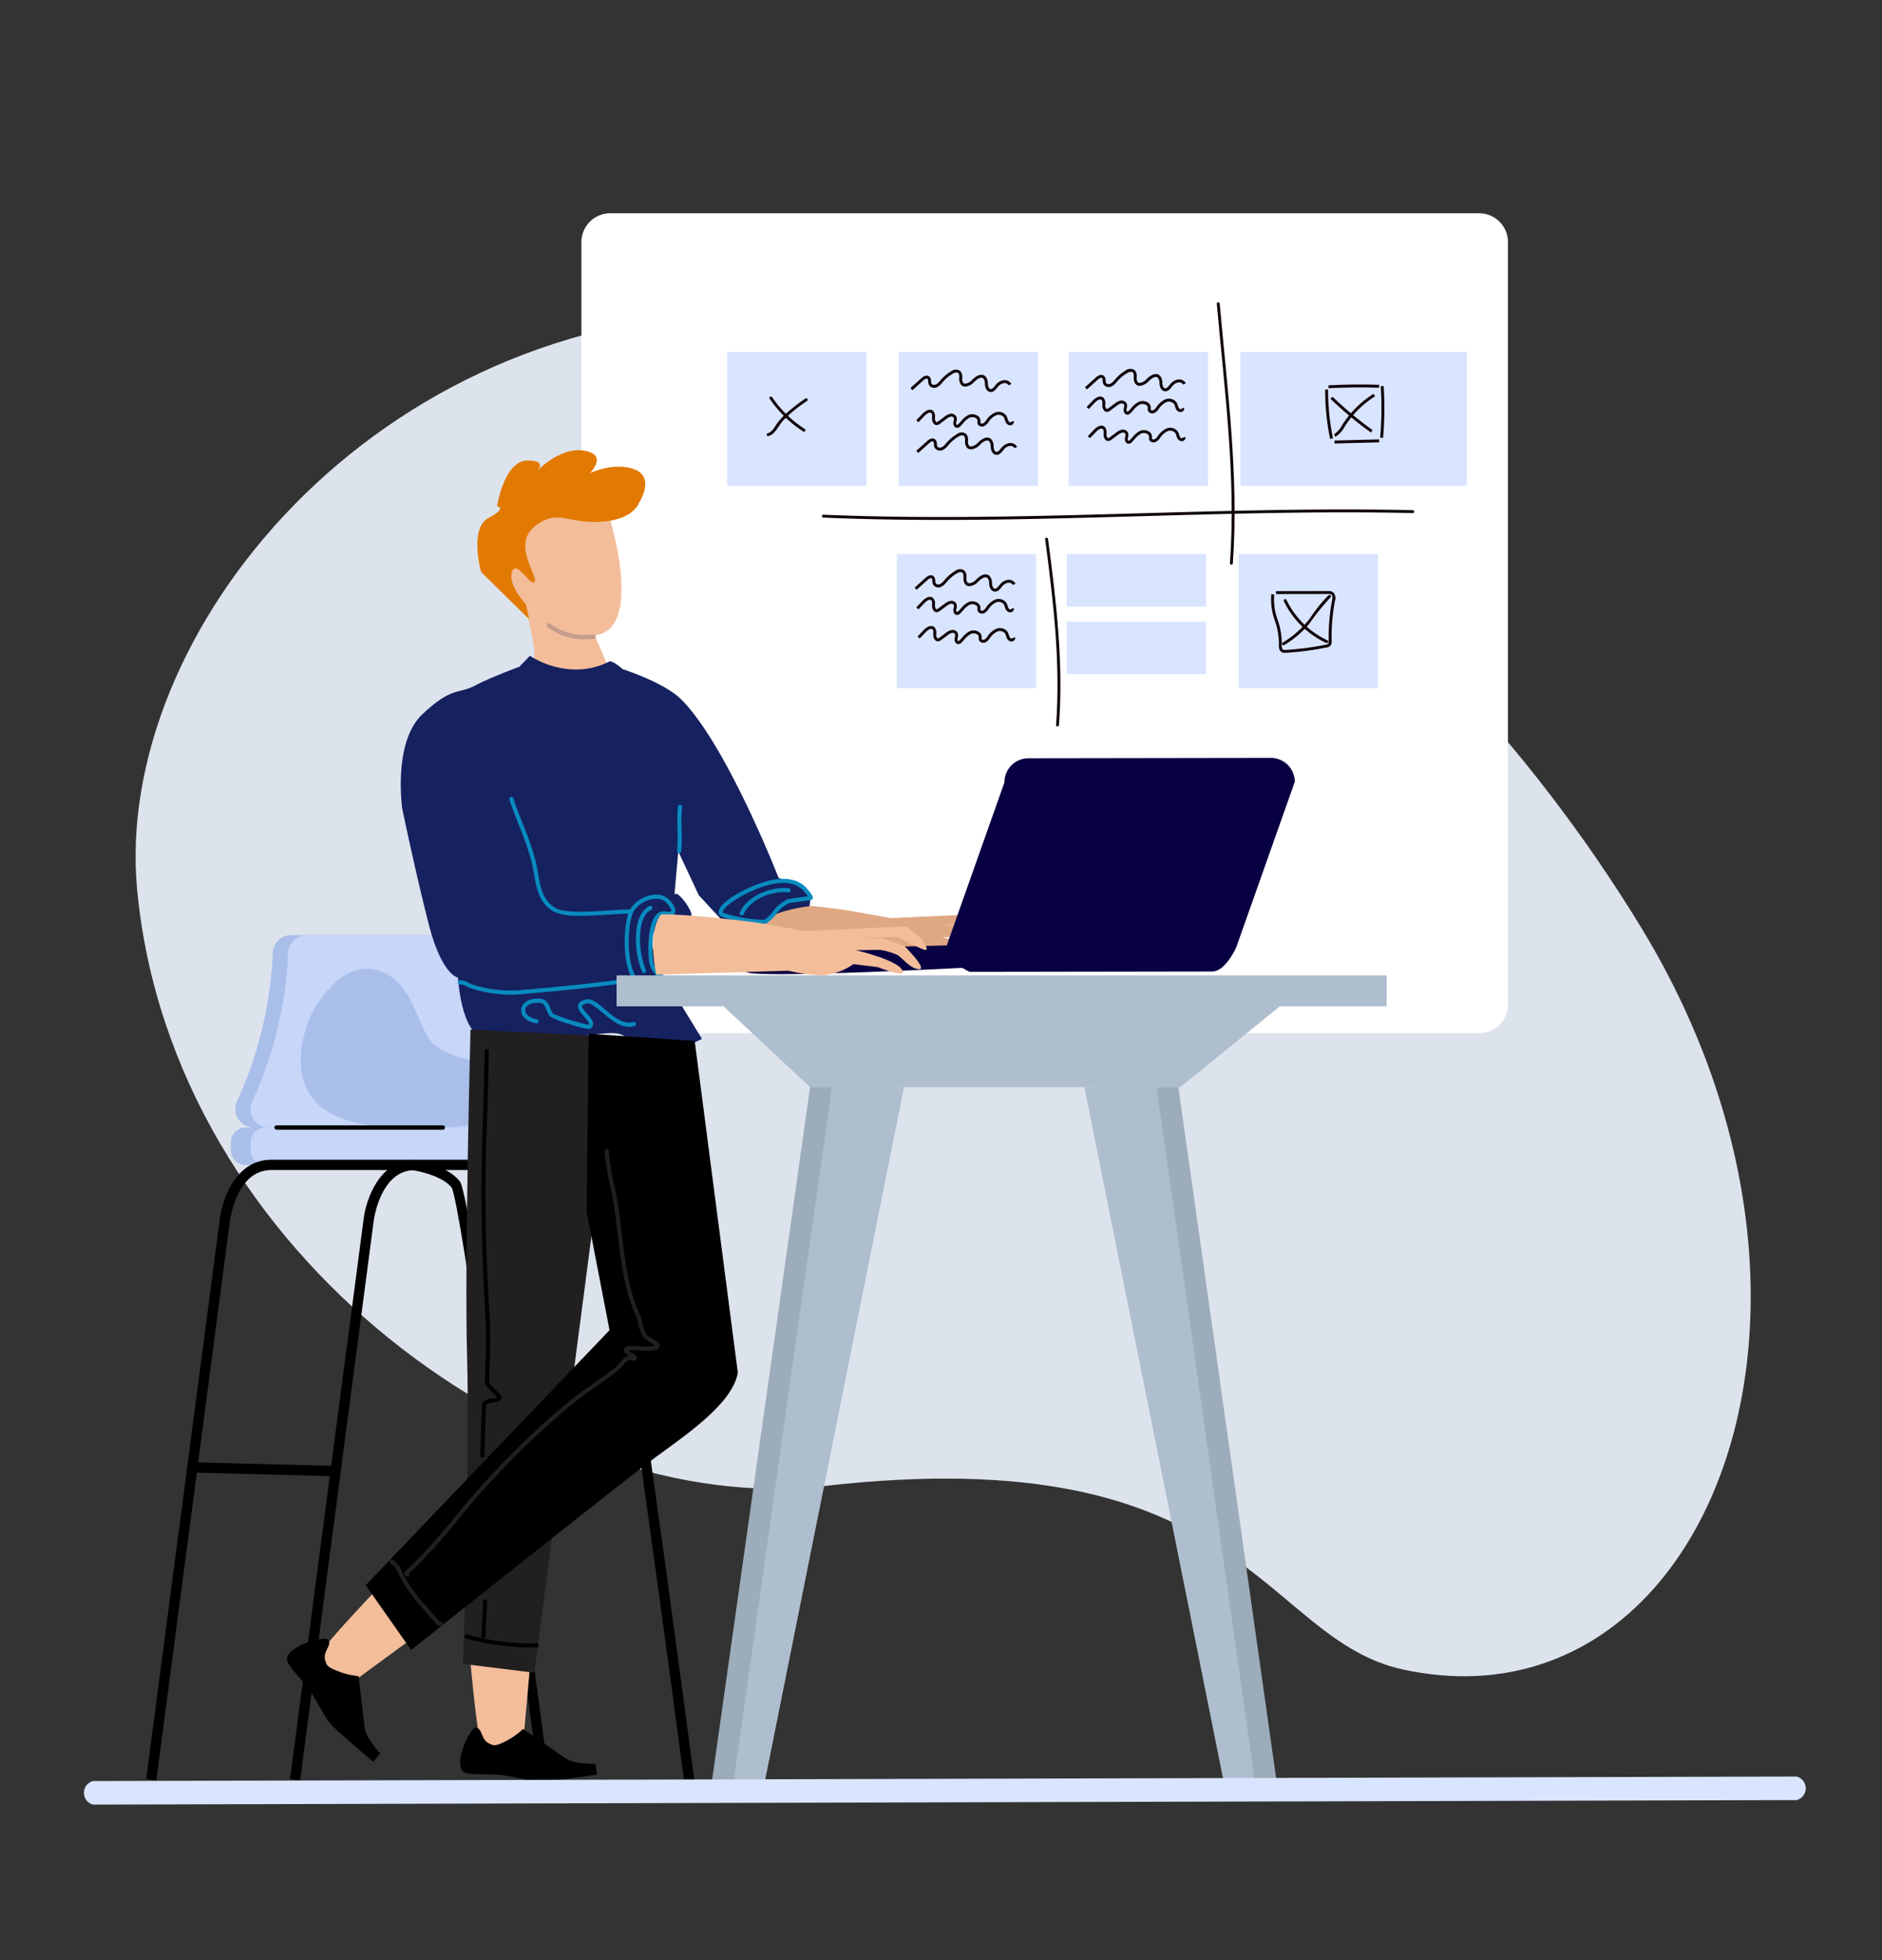 <svg xmlns="http://www.w3.org/2000/svg" xmlns:xlink="http://www.w3.org/1999/xlink" width="249.777" height="260" viewBox="0 0 249.777 260">
  <rect x="0" y="0" width="249.777" height="260" fill="#333333" stroke="none"/>
  <defs>
    <clipPath id="clip-path">
      <path id="Pfad_899" data-name="Pfad 899" d="M7.6,76.611c4.648,48.969,54.135,83.3,91.09,79.068,56.159-6.438,58.109,20.279,76.971,24.34,26.9,5.792,45.957-17.656,46.086-49.155v-.64c-.062-15.187-4.51-32.2-14.572-48.69C176.856,31.848,130.392,4.51,101.331.767A92.5,92.5,0,0,0,89.521,0C39.054,0,4.374,42.589,7.6,76.611" transform="translate(-7.395 -0.001)" fill="#ebf8fe"/>
    </clipPath>
    <clipPath id="clip-path-2">
      <rect id="Rechteck_230" data-name="Rechteck 230" width="249.777" height="219.71" fill="none"/>
    </clipPath>
  </defs>
  <g id="Gruppe_1243" data-name="Gruppe 1243" transform="translate(1810 -2850)">
    <rect id="Rechteck_1228" data-name="Rechteck 1228" width="232" height="260" transform="translate(-1801 2850)" fill="rgba(255,255,255,0)"/>
    <g id="Gruppe_384" data-name="Gruppe 384" transform="translate(-1801.335 2869.647)">
      <g id="Gruppe_383" data-name="Gruppe 383" transform="translate(9.335 21.786)" clip-path="url(#clip-path)">
        <rect id="Rechteck_219" data-name="Rechteck 219" width="283.362" height="273.913" transform="translate(-87.601 54.456) rotate(-32.778)" fill="#dde3ec"/>
      </g>
    </g>
    <g id="Gruppe_386" data-name="Gruppe 386" transform="translate(-1810 2869.647)">
      <g id="Gruppe_385" data-name="Gruppe 385" clip-path="url(#clip-path-2)">
        <path id="Pfad_900" data-name="Pfad 900" d="M326.547,131.98H211.231a3.826,3.826,0,0,1-3.826-3.826V27.044a3.826,3.826,0,0,1,3.826-3.826H326.547a3.826,3.826,0,0,1,3.826,3.826V128.153a3.826,3.826,0,0,1-3.826,3.826" transform="translate(-130.24 -14.58)" fill="#fff"/>
        <rect id="Rechteck_220" data-name="Rechteck 220" width="18.501" height="17.786" transform="translate(96.498 27.022)" fill="#d9e5ff"/>
        <rect id="Rechteck_221" data-name="Rechteck 221" width="18.501" height="17.786" transform="translate(119.263 27.022)" fill="#d9e5ff"/>
        <rect id="Rechteck_222" data-name="Rechteck 222" width="18.501" height="17.786" transform="translate(141.822 27.022)" fill="#d9e5ff"/>
        <rect id="Rechteck_223" data-name="Rechteck 223" width="30.061" height="17.786" transform="translate(164.619 27.022)" fill="#d9e5ff"/>
        <rect id="Rechteck_224" data-name="Rechteck 224" width="18.501" height="17.786" transform="translate(119.024 53.846)" fill="#d9e5ff"/>
        <rect id="Rechteck_225" data-name="Rechteck 225" width="18.501" height="6.969" transform="translate(141.583 53.846)" fill="#d9e5ff"/>
        <rect id="Rechteck_226" data-name="Rechteck 226" width="18.501" height="6.969" transform="translate(141.583 62.808)" fill="#d9e5ff"/>
        <rect id="Rechteck_227" data-name="Rechteck 227" width="18.501" height="17.786" transform="translate(164.381 53.846)" fill="#d9e5ff"/>
        <path id="Pfad_901" data-name="Pfad 901" d="M115.851,306.082H86.378a2.45,2.45,0,0,1-2.215-3.482,52.144,52.144,0,0,0,4.749-19.715,2.435,2.435,0,0,1,2.442-2.323h24.5a2.449,2.449,0,0,1,2.45,2.45v20.62a2.45,2.45,0,0,1-2.45,2.45" transform="translate(-52.708 -176.179)" fill="#a9bfea"/>
        <path id="Pfad_902" data-name="Pfad 902" d="M121.308,306.082H91.835A2.449,2.449,0,0,1,89.62,302.6a52.151,52.151,0,0,0,4.749-19.715,2.435,2.435,0,0,1,2.441-2.323h24.5a2.449,2.449,0,0,1,2.45,2.45v20.62a2.45,2.45,0,0,1-2.45,2.45" transform="translate(-56.135 -176.179)" fill="#c7d6f9"/>
        <path id="Pfad_903" data-name="Pfad 903" d="M130.159,313.256s-12.62,1.8-18.781-1.455-3.957-10.637-2.652-13.292c.382-.778,3.679-6.839,8.3-5.874,5.346,1.117,5.591,8.018,7.988,10s6.3,2.147,7.926,2.831-2.781,7.786-2.781,7.786" transform="translate(-67.348 -183.695)" fill="#a9bfea"/>
        <path id="Pfad_904" data-name="Pfad 904" d="M129.169,354.117H84.3a1.972,1.972,0,0,1-1.972-1.972v-1.019a1.972,1.972,0,0,1,1.972-1.972h44.869a1.972,1.972,0,0,1,1.972,1.972v1.019a1.972,1.972,0,0,1-1.972,1.972" transform="translate(-51.697 -219.252)" fill="#a9bfea"/>
        <path id="Pfad_905" data-name="Pfad 905" d="M136.236,354.117H91.367a1.972,1.972,0,0,1-1.972-1.972v-1.019a1.972,1.972,0,0,1,1.972-1.972h44.869a1.972,1.972,0,0,1,1.972,1.972v1.019a1.972,1.972,0,0,1-1.972,1.972" transform="translate(-56.136 -219.252)" fill="#c7d6f9"/>
        <path id="Pfad_906" data-name="Pfad 906" d="M104.3,443.219c-4.021-30.5-10.43-76.669-11.607-78.856-1.116-1.477-4.24-2.2-5.348-2.345l-18.61.007c-4.632,0-5.471,6.686-5.479,6.754l-9.762,74.2-1.346-.177,9.761-74.2c.316-2.741,2.152-7.945,6.827-7.945h18.7c.276.031,4.657.644,6.363,2.911,1.584,2.1,10.147,66.564,11.848,79.465Z" transform="translate(-32.744 -226.481)"/>
        <path id="Pfad_907" data-name="Pfad 907" d="M155.77,443.219c-4.021-30.5-10.43-76.669-11.607-78.856-1.116-1.477-4.24-2.2-5.348-2.345l-18.781.007c-4.632,0-5.471,6.686-5.479,6.754l-9.762,74.2-1.346-.177,9.761-74.2c.316-2.741,2.152-7.945,6.827-7.945h18.872c.276.031,4.657.644,6.363,2.911,1.583,2.1,10.147,66.564,11.847,79.465Z" transform="translate(-64.959 -226.481)"/>
        <rect id="Rechteck_228" data-name="Rechteck 228" width="1.369" height="18.643" transform="translate(25.618 175.678) rotate(-88.561)"/>
        <path id="Pfad_908" data-name="Pfad 908" d="M120.248,348.954H98.231a.291.291,0,1,1,0-.581h22.017a.291.291,0,1,1,0,.581" transform="translate(-61.501 -218.761)"/>
        <path id="Pfad_912" data-name="Pfad 912" d="M175.645,535.713l-1.167,13.01s-4.482.894-5.438-.594c-.6-.936-1.619-12.71-1.619-12.71Z" transform="translate(-105.132 -336.216)" fill="#f3bd9a"/>
        <path id="Pfad_913" data-name="Pfad 913" d="M166.211,563.122c-.577-.022-2.526,3.5-1.955,5.375.334,1.1,2.244.681,4.743.859s4.542,1.014,6.253.894,7.075-.909,7.075-.909l-.245-1.43s-2.673.068-3.792-.65-5.778-3.982-5.778-3.982a10.114,10.114,0,0,1-2.536,1.746c-1.239.6-1.4.471-2.006.178-1.087-.525-.845-2.047-1.759-2.082" transform="translate(-103.08 -353.612)"/>
        <path id="Pfad_914" data-name="Pfad 914" d="M127.2,518.1l-10.534,7.724s-3.633-2.772-3.149-4.473c.3-1.071,8.467-9.616,8.467-9.616Z" transform="translate(-71.257 -321.342)" fill="#f3bd9a"/>
        <path id="Pfad_915" data-name="Pfad 915" d="M107.85,531.544c-.365-.447-4.293.415-5.326,2.085-.606.979.972,2.135,2.49,4.127s2.241,4.078,3.462,5.284,5.359,4.709,5.359,4.709l.911-1.129s-1.818-1.961-2.019-3.275-.831-6.968-.831-6.968a10.116,10.116,0,0,1-2.987-.749c-1.271-.532-1.278-.739-1.459-1.387-.324-1.163.978-1.987.4-2.7" transform="translate(-64.297 -333.709)"/>
        <path id="Pfad_916" data-name="Pfad 916" d="M195.135,129.743s4.5,14.718-2.185,15.257-11.413-6.089-11.186-8.6,2.272,1.077,2.272,1.077-2.843-9.372,5.645-9.482a9.489,9.489,0,0,1,5.455,1.747" transform="translate(-114.133 -80.374)" fill="#f3bd9a"/>
        <path id="Pfad_917" data-name="Pfad 917" d="M196.051,165l2.383,5.449s-.241,1.176-3.748,1.258a21.281,21.281,0,0,1-6.459-.9,10.077,10.077,0,0,0-.007-4.473c-.548-2.612-1.027-5-1.027-5Z" transform="translate(-117.547 -101.311)" fill="#f3bd9a"/>
        <path id="Pfad_918" data-name="Pfad 918" d="M177.881,125.138c.488-.756-3.036-4.934,0-7.341s4.261-.366,8.729-.62,5.115-2.52,5.115-2.52,2.189-3.289-.51-4.4-6,.467-6,.467,2.521-2.464-.808-2.992-6.476,2.966-6.476,2.966,2.021-1.689-1.044-1.646-4.005,6.063-4.005,6.063,1.472.17-1.128,1.548-.988,7.171-.988,7.171l6.415,6.3-.485-2.052s-2.387-2.488-1.827-4.248,2.526,2.062,3.015,1.306" transform="translate(-106.921 -67.615)" fill="#e27a02"/>
        <path id="Pfad_3997" data-name="Pfad 3997" d="M233.387,281.161l17.516-.528a22.909,22.909,0,0,0,4.444.617,8.214,8.214,0,0,0,4.21-1.494l3.257.4s4.072,1.662,3.173.315-6.105-2.559-6.105-2.559l3.181-.049a10,10,0,0,1,2.183.611c.832.4,1.771,1.884,3,1.958s-1.931-3.088-1.931-3.088l-2.83-1.016-3.524-.033,5.434-.143a27.759,27.759,0,0,0,3.574,1.706c.883.218-.417-1.495-.417-1.495l-1.983-1.6-13.476.611s-4.222-.77-5.913-1.053-11.032-1.329-13.161-1.14c-1.913,2.408-.625,7.983-.625,7.983" transform="translate(-134.849 -173.242)" fill="#e0a783"/>
        <path id="Pfad_919" data-name="Pfad 919" d="M166.486,182.8a9.61,9.61,0,0,0,4.171-1.069c.492-.107,1.754,1.026,1.754,1.026s5.468,1.743,7.732,3.978c6.048,5.968,12.97,23.729,12.97,23.729,3.1,1.039,1.716-.125,3.171,1.04a2.459,2.459,0,0,1,.893,2.7s-4.836.523-6.07,2.176-5.624-.43-5.624-.43l-2.964-3.2-2.722-5.8s-.575,6.343-.528,5.855c.1-1.1,2.152,1.537,2.27,2.477s-3.824.067-3.824.067-1.715,2.317-1.345,4.2a16.278,16.278,0,0,0,1.475,3.913l5.086,8.333a10.28,10.28,0,0,1-7.322.947c-3.937-1.072-2.05-2.049-6.482-1.589s-9.173,2.43-11.83,1.111-3.12.516-4.8-1.633-1.937-6.965-1.937-6.965-2.133-.24-3.906-7.155-3.5-15.27-3.5-15.27-1.263-8.766,2.659-12.482,4.786-2.648,7.074-3.857c2-1.059,5.8-2.457,5.8-2.457l1.417-1.46a11.565,11.565,0,0,0,6.386,1.819" transform="translate(-89.771 -113.65)" fill="#162160"/>
        <path id="Pfad_920" data-name="Pfad 920" d="M166.151,314.246s-.817,31.056-.454,43.433-.548,40.7-.548,40.7l9.472,1.17,9.262-70.758-.054-13.665Z" transform="translate(-103.705 -197.331)" fill="#211f20"/>
        <path id="Pfad_921" data-name="Pfad 921" d="M159.768,339.32l3.041,15.732-32.367,33.827,6.039,8.59S164.771,374.935,169,371.842s10.192-7.161,10.834-11.178l-5.723-43.971-14.079-.959Z" transform="translate(-81.912 -198.265)"/>
        <path id="Pfad_923" data-name="Pfad 923" d="M190.744,247.054a7.528,7.528,0,0,1-3.034-.493c-2.05-1.07-2.4-3.1-2.739-5.06-.082-.477-.16-.928-.261-1.367A35.976,35.976,0,0,0,183,235.119c-.451-1.136-.916-2.311-1.285-3.484a.272.272,0,1,1,.519-.164c.363,1.154.825,2.319,1.272,3.447a36.33,36.33,0,0,1,1.732,5.093c.106.455.188.934.268,1.4.33,1.915.642,3.725,2.454,4.669,1.238.646,4.616.424,7.083.263,1.111-.073,2.07-.136,2.745-.124a.272.272,0,1,1-.009.545c-.652-.011-1.6.051-2.7.123-1.391.091-2.959.194-4.336.17" transform="translate(-114.101 -145.233)" fill="#088bbf"/>
        <path id="Pfad_924" data-name="Pfad 924" d="M225.966,278.636a2.332,2.332,0,0,1-1.787-.885c-1.784-2.116-1.535-7.558-.731-9.475A4.188,4.188,0,0,1,226.4,266.2a2.476,2.476,0,0,1,2.318.586c.334.346,1.079,1.212.779,1.786-.259.5-1.048.367-1.308.325a.794.794,0,0,0-.744.255c-1.032,1.053-1.031,4.688-.8,5.942a2.555,2.555,0,0,0,1.129,1.639,1.762,1.762,0,0,1,.746.912.658.658,0,0,1-.208.637,2.589,2.589,0,0,1-1.121.218,3.969,3.969,0,0,0-.542.055,2.827,2.827,0,0,1-.683.076m1.126-11.948a2.977,2.977,0,0,0-.588.052,3.664,3.664,0,0,0-2.553,1.747c-.771,1.838-.957,7.012.645,8.913a1.8,1.8,0,0,0,1.93.63,4.2,4.2,0,0,1,.632-.068,3.234,3.234,0,0,0,.823-.113.27.27,0,0,0,.007-.081c-.047-.2-.27-.378-.553-.6a3.088,3.088,0,0,1-1.327-1.969c-.231-1.267-.288-5.159.949-6.422a1.349,1.349,0,0,1,1.22-.412c.543.089.717,0,.739-.04.061-.118-.148-.6-.688-1.155a1.716,1.716,0,0,0-1.238-.481" transform="translate(-139.929 -167.123)" fill="#088bbf"/>
        <path id="Pfad_925" data-name="Pfad 925" d="M227.918,279.048a.272.272,0,0,1-.241-.154,11.548,11.548,0,0,1-.823-4.577c.033-2.14.67-3.614,1.791-4.151a.272.272,0,1,1,.235.491c-1.249.6-1.464,2.555-1.482,3.668a11.041,11.041,0,0,0,.77,4.333.272.272,0,0,1-.25.39" transform="translate(-142.452 -169.633)" fill="#088bbf"/>
        <path id="Pfad_926" data-name="Pfad 926" d="M170,297.985a17.381,17.381,0,0,1-5.051-.863,3.97,3.97,0,0,1-.5-.225,1.671,1.671,0,0,0-.887-.271.272.272,0,0,1-.076-.539,2.074,2.074,0,0,1,1.208.324,3.484,3.484,0,0,0,.43.195,16.272,16.272,0,0,0,6.155.8c5.769-.472,10.805-1.017,15.4-1.668a.272.272,0,1,1,.077.539c-4.6.651-9.648,1.2-15.428,1.671-.424.035-.867.048-1.322.04" transform="translate(-102.511 -185.704)" fill="#088bbf"/>
        <path id="Pfad_927" data-name="Pfad 927" d="M241.8,240.457a.277.277,0,0,1-.266-.3,21.659,21.659,0,0,0,.055-2.9,22.175,22.175,0,0,1,.058-2.983.272.272,0,1,1,.542.058,21.706,21.706,0,0,0-.055,2.911,22.051,22.051,0,0,1-.058,2.976.273.273,0,0,1-.275.243" transform="translate(-151.671 -146.955)" fill="#088bbf"/>
        <path id="Pfad_928" data-name="Pfad 928" d="M262.126,266.489c-1.452-.025-5.369-.613-5.689-1.223a.782.782,0,0,1-.041-.609c.336-1.071,2.738-2.345,3.01-2.487,2.36-1.232,6.639-2.9,8.787-.234.624.74.757,1.02.612,1.249-.087.128-.087.128-1.19.27-.657.085-1.758.226-1.946.3a4.434,4.434,0,0,0-1.709,1.454,4.758,4.758,0,0,1-1.328,1.238,1.447,1.447,0,0,1-.507.044M256.911,265a19.941,19.941,0,0,0,5.492.955,4.455,4.455,0,0,0,1.141-1.1,4.907,4.907,0,0,1,1.935-1.614,16.8,16.8,0,0,1,2.067-.327c.229-.029.474-.061.658-.087-.072-.1-.191-.26-.385-.49l-.05-.059c-1.9-2.365-5.9-.781-8.112.374-.953.5-2.539,1.522-2.742,2.167a.251.251,0,0,0,0,.177" transform="translate(-160.977 -163.588)" fill="#088bbf"/>
        <path id="Pfad_929" data-name="Pfad 929" d="M264.123,267.411a.273.273,0,0,1-.243-.385c1.056-2.307,4.2-3.463,6.507-3.217a.272.272,0,0,1-.058.542c-2.12-.228-5,.816-5.953,2.9a.273.273,0,0,1-.253.159" transform="translate(-165.688 -165.638)" fill="#088bbf"/>
        <path id="Pfad_930" data-name="Pfad 930" d="M194.9,307.216a11.688,11.688,0,0,1-2.485-.617,13.313,13.313,0,0,1-2.629-1.008,2.784,2.784,0,0,1-.51-.911c-.231-.574-.388-.9-.944-.934-1.2-.074-1.812.419-1.869.909s.4,1.08,1.54,1.279a.272.272,0,1,1-.094.537c-1.495-.262-2.075-1.133-1.987-1.88s.891-1.484,2.444-1.389c.926.058,1.2.733,1.416,1.275a2.346,2.346,0,0,0,.4.742,27.382,27.382,0,0,0,4.687,1.458.151.151,0,0,0,.057-.1c.026-.223-.352-.651-.656-1-.462-.522-.939-1.063-.775-1.579.1-.328.439-.554,1.023-.692.751-.178,1.564.509,2.5,1.306,1.154.977,2.462,2.084,3.782,1.69a.272.272,0,0,1,.156.522c-1.6.48-3.093-.782-4.291-1.8-.793-.672-1.543-1.307-2.027-1.191-.512.121-.611.269-.629.327-.071.222.354.7.664,1.054.434.491.844.955.789,1.42a.728.728,0,0,1-.329.517.338.338,0,0,1-.238.058" transform="translate(-116.745 -190.39)" fill="#088bbf"/>
        <path id="Pfad_931" data-name="Pfad 931" d="M171.612,375.353a.272.272,0,0,1-.267-.277c.007-.448.063-2.255.112-3.729.1-3.192.1-3.192.175-3.282a1.884,1.884,0,0,1,1.361-.582,2.2,2.2,0,0,0,.589-.124,7.894,7.894,0,0,0-.615-.658c-.63-.629-1.012-1.036-1.006-1.385.015-.849.044-1.719.073-2.56a57.286,57.286,0,0,0-.028-6.621,248.478,248.478,0,0,1-.266-26.883c.068-2.573.138-5.234.183-7.846a.272.272,0,0,1,.544.009c-.044,2.614-.115,5.277-.183,7.851a248.114,248.114,0,0,0,.264,26.824,57.656,57.656,0,0,1,.029,6.685c-.029.839-.058,1.706-.073,2.551a4.473,4.473,0,0,0,.846.99c.544.543.828.839.826,1.109a.356.356,0,0,1-.106.254,1.712,1.712,0,0,1-1.01.345,1.565,1.565,0,0,0-.95.32c-.039.716-.208,5.966-.221,6.742a.272.272,0,0,1-.277.268" transform="translate(-107.596 -201.658)"/>
        <path id="Pfad_932" data-name="Pfad 932" d="M172.024,522.47a.272.272,0,0,1-.268-.277c.013-.773.055-1.555.1-2.311s.082-1.527.1-2.289a.272.272,0,0,1,.545.009c-.013.772-.055,1.553-.1,2.309s-.082,1.528-.1,2.291a.272.272,0,0,1-.277.268" transform="translate(-107.855 -324.854)"/>
        <path id="Pfad_933" data-name="Pfad 933" d="M175.284,531.6a31.781,31.781,0,0,1-9.388-1.185.272.272,0,1,1,.181-.514,31.3,31.3,0,0,0,9.216,1.154.272.272,0,0,1-.009.545" transform="translate(-104.061 -332.743)"/>
        <path id="Pfad_934" data-name="Pfad 934" d="M145.691,512.016c-.273,0-.6-.357-1.416-1.354-.152-.186-.3-.362-.362-.431a23.921,23.921,0,0,1-3.335-4.373c-.14-.236-.261-.493-.378-.743a2.841,2.841,0,0,0-1.047-1.428.273.273,0,0,1,.252-.483,3.27,3.27,0,0,1,1.288,1.68c.116.248.227.483.353.7a23.391,23.391,0,0,0,3.258,4.274c.083.086.219.253.393.465a12.573,12.573,0,0,0,.953,1.083.243.243,0,0,1,.124-.026.268.268,0,0,1,.263.272.348.348,0,0,1-.226.348.343.343,0,0,1-.12.02" transform="translate(-87.29 -315.967)" fill="#211f20"/>
        <path id="Pfad_935" data-name="Pfad 935" d="M144.663,413.576a.276.276,0,0,1-.121-.031.416.416,0,0,1-.063-.78c.036-.03.076-.065.117-.105a74.025,74.025,0,0,0,6.044-6.61,111.287,111.287,0,0,1,15.469-15.725c1.093-.879,2.252-1.7,3.373-2.487.921-.649,1.873-1.321,2.774-2.017a4.511,4.511,0,0,0,.569-.589,3.394,3.394,0,0,1,.963-.874.636.636,0,0,1,.335-.033c-.375-.22-.729-.429-.767-.749a.475.475,0,0,1,.158-.408c.228-.221.75-.2,1.814-.15a6.17,6.17,0,0,0,2.23-.11,7.992,7.992,0,0,0-.84-.507,3.1,3.1,0,0,1-.6-.374,4.148,4.148,0,0,1-.8-1.926,5.828,5.828,0,0,0-.326-1.085c-1.495-3.121-1.987-7.14-2.462-11.027-.2-1.669-.4-3.245-.663-4.7-.047-.256-.14-.708-.247-1.231-.739-3.589-.906-4.716-.745-5.025a.272.272,0,0,1,.491.236,34.825,34.825,0,0,0,.788,4.68c.108.527.2.981.25,1.243.269,1.476.463,3.059.668,4.736.47,3.844.956,7.818,2.413,10.858a6.217,6.217,0,0,1,.364,1.194,3.813,3.813,0,0,0,.659,1.673c.045.039.292.176.473.275.845.466,1.163.669,1.158.955a.559.559,0,0,1-.183.407c-.389.363-1.3.346-2.655.277a8.529,8.529,0,0,0-1.359-.009,3.354,3.354,0,0,0,.462.305c.4.233.847.5.643.887-.113.221-.368.191-.755.146-.1-.011-.233-.025-.3-.027a3.323,3.323,0,0,0-.758.725,4.906,4.906,0,0,1-.648.663c-.91.7-1.868,1.379-2.793,2.031-1.114.786-2.266,1.6-3.345,2.466a110.673,110.673,0,0,0-15.386,15.642,74.533,74.533,0,0,1-6.089,6.659c-.031.031-.063.059-.092.085a.273.273,0,0,1-.22.44" transform="translate(-90.573 -224.104)" fill="#211f20"/>
        <path id="Pfad_936" data-name="Pfad 936" d="M200.185,171.495a7.823,7.823,0,0,1-5.038-1.6.291.291,0,1,1,.388-.433,7.771,7.771,0,0,0,5.7,1.4.29.29,0,1,1,.062.577,10.434,10.434,0,0,1-1.113.06" transform="translate(-122.482 -106.364)" fill="#c49d8c"/>
        <rect id="Rechteck_229" data-name="Rechteck 229" width="102.211" height="4.106" transform="translate(81.835 109.723)" fill="#aebecf"/>
        <path id="Pfad_937" data-name="Pfad 937" d="M318.7,316.675H269.585L258.1,305.951h73.831Z" transform="translate(-162.071 -192.122)" fill="#aebecf"/>
        <path id="Pfad_938" data-name="Pfad 938" d="M267.032,334.775h10.65L260.19,426.636h-6.16Z" transform="translate(-159.518 -210.222)" fill="#9cacba"/>
        <path id="Pfad_939" data-name="Pfad 939" d="M274.807,334.775h9.582l-18.434,91.861h-4.151Z" transform="translate(-164.4 -210.222)" fill="#aebecf"/>
        <path id="Pfad_940" data-name="Pfad 940" d="M402.382,334.775h-10.65l17.491,91.861h6.16Z" transform="translate(-245.988 -210.222)" fill="#9cacba"/>
        <path id="Pfad_941" data-name="Pfad 941" d="M396.409,334.775h-9.582l18.434,91.861h4.151Z" transform="translate(-242.907 -210.222)" fill="#aebecf"/>
        <path id="Pfad_942" data-name="Pfad 942" d="M335.449,81.926a.594.594,0,0,1-.108-.009c-.375-.06-.628-.426-.677-.979l-.008-.1a1.055,1.055,0,0,0-.224-.726c-.377-.309-1.015.286-1.2.478a1.775,1.775,0,0,1-1.208.615.731.731,0,0,1-.541-.25,1.3,1.3,0,0,1-.228-.9c0-.325-.012-.531-.157-.644-.224-.183-.617.029-.776.126a5.185,5.185,0,0,0-1.219,1.025l-.093.108a2.17,2.17,0,0,1-.671.595.841.841,0,0,1-1.113-.275,1.193,1.193,0,0,1-.1-.472c-.012-.178-.024-.29-.093-.345-.125-.1-.378.055-.557.218l-1.439,1.294-.259-.289,1.438-1.294c.405-.366.791-.451,1.062-.231a.805.805,0,0,1,.236.62.864.864,0,0,0,.058.321c.093.179.391.2.6.105a1.867,1.867,0,0,0,.546-.5l.1-.112a5.565,5.565,0,0,1,1.31-1.1,1.044,1.044,0,0,1,1.219-.1,1.112,1.112,0,0,1,.3.948,1,1,0,0,0,.131.648.343.343,0,0,0,.266.119,1.519,1.519,0,0,0,.915-.5c.667-.681,1.3-.862,1.727-.506a1.332,1.332,0,0,1,.362.993l.008.095c.024.269.131.595.352.631.2.019.372-.166.6-.445l.074-.091a1.7,1.7,0,0,1,.978-.624,1.045,1.045,0,0,1,1.106.484l-.341.185a.663.663,0,0,0-.7-.286,1.32,1.32,0,0,0-.746.488l-.072.088c-.214.267-.477.593-.853.593" transform="translate(-203.941 -49.576)" fill="#11050c"/>
        <path id="Pfad_943" data-name="Pfad 943" d="M337.518,104.322a.6.6,0,0,1-.108-.009c-.374-.06-.628-.426-.677-.979l-.008-.1a1.051,1.051,0,0,0-.224-.726c-.377-.31-1.015.286-1.2.478a1.871,1.871,0,0,1-1.208.615.732.732,0,0,1-.542-.25,1.3,1.3,0,0,1-.228-.9c0-.325-.013-.531-.157-.644-.224-.182-.617.029-.775.126a5.148,5.148,0,0,0-1.22,1.025l-.093.108a2.165,2.165,0,0,1-.672.595.842.842,0,0,1-1.113-.275,1.2,1.2,0,0,1-.1-.472c-.012-.178-.024-.29-.093-.345-.125-.1-.377.055-.557.218l-1.439,1.294-.259-.289,1.438-1.294c.405-.365.791-.451,1.063-.231a.808.808,0,0,1,.236.62.872.872,0,0,0,.058.321c.093.18.391.2.6.106a1.868,1.868,0,0,0,.545-.5l.1-.112a5.582,5.582,0,0,1,1.31-1.1,1.041,1.041,0,0,1,1.218-.1,1.115,1.115,0,0,1,.3.948,1,1,0,0,0,.131.648.333.333,0,0,0,.26.119,1.6,1.6,0,0,0,.92-.5c.667-.681,1.3-.862,1.727-.506a1.33,1.33,0,0,1,.362.993l.008.095c.024.269.131.595.353.631.2.022.372-.166.6-.445l.075-.091a1.694,1.694,0,0,1,.979-.624,1.045,1.045,0,0,1,1.106.484l-.341.185a.66.66,0,0,0-.7-.286,1.319,1.319,0,0,0-.747.488l-.071.088c-.215.268-.477.593-.854.593" transform="translate(-205.24 -63.64)" fill="#11050c"/>
        <path id="Pfad_944" data-name="Pfad 944" d="M332.284,95.659a.467.467,0,0,1-.356-.178.778.778,0,0,1-.134-.58c.009-.06.021-.119.035-.179a.694.694,0,0,0,.019-.382.385.385,0,0,0-.416-.163,1.524,1.524,0,0,0-.573.309l-.838.618a.812.812,0,0,1-.4.185.485.485,0,0,1-.4-.144,1,1,0,0,1-.261-.718l0-.134c.01-.239.019-.467-.106-.583-.23-.214-.677.135-.881.348l-.822.858-.281-.268.822-.858c.4-.412,1.005-.755,1.425-.363a1.068,1.068,0,0,1,.23.882l0,.126a.627.627,0,0,0,.139.428.109.109,0,0,0,.1.039.5.5,0,0,0,.2-.109l.837-.618a1.851,1.851,0,0,1,.733-.378.765.765,0,0,1,.844.4.988.988,0,0,1,0,.614c-.012.052-.022.1-.03.155a.407.407,0,0,0,.054.282c.093.029.156-.011.237-.092.114-.112.221-.234.329-.356a3.092,3.092,0,0,1,1-.845,1.322,1.322,0,0,1,1.2.091.8.8,0,0,1,.394.691c0,.038,0,.075-.006.111a.483.483,0,0,0,0,.128.136.136,0,0,0,.077.09.342.342,0,0,0,.259.009,1.159,1.159,0,0,0,.422-.408,2.812,2.812,0,0,1,1.17-1.028,1.256,1.256,0,0,1,1.513.411,1.745,1.745,0,0,1,.164.4c.019.062.038.123.062.183.03.077.115.263.255.3a.137.137,0,0,0,.122-.045l.385-.147a.414.414,0,0,1-.1.41.514.514,0,0,1-.5.159.8.8,0,0,1-.527-.535c-.026-.067-.048-.138-.07-.207a1.471,1.471,0,0,0-.125-.316.88.88,0,0,0-1.04-.251,2.414,2.414,0,0,0-.977.869,1.543,1.543,0,0,1-.606.564.709.709,0,0,1-.587-.024.519.519,0,0,1-.277-.349.782.782,0,0,1-.007-.244c0-.028,0-.055.005-.081a.429.429,0,0,0-.217-.362.929.929,0,0,0-.832-.064,2.765,2.765,0,0,0-.866.749c-.113.128-.227.255-.346.374a.669.669,0,0,1-.459.235" transform="translate(-205.26 -58.558)" fill="#11050c"/>
        <path id="Pfad_945" data-name="Pfad 945" d="M397.709,81.666a.625.625,0,0,1-.11-.009c-.374-.059-.627-.424-.676-.977l-.008-.1a1.044,1.044,0,0,0-.223-.724c-.377-.314-1.016.285-1.2.476a1.875,1.875,0,0,1-1.209.615.729.729,0,0,1-.541-.25,1.3,1.3,0,0,1-.228-.9c0-.325-.012-.531-.157-.647-.224-.176-.617.03-.776.127A5.215,5.215,0,0,0,391.36,80.3l-.1.113a2.136,2.136,0,0,1-.669.59.842.842,0,0,1-1.112-.274,1.192,1.192,0,0,1-.1-.472c-.012-.178-.024-.29-.093-.345-.121-.1-.378.055-.558.217l-1.438,1.294-.259-.289,1.438-1.294c.407-.365.8-.448,1.062-.23a.8.8,0,0,1,.236.62.877.877,0,0,0,.058.321c.093.18.392.2.6.1a1.842,1.842,0,0,0,.544-.495l.1-.116a5.613,5.613,0,0,1,1.309-1.1,1.05,1.05,0,0,1,1.219-.1,1.116,1.116,0,0,1,.3.949,1,1,0,0,0,.13.647.346.346,0,0,0,.267.119,1.526,1.526,0,0,0,.916-.5c.663-.679,1.3-.862,1.726-.5a1.329,1.329,0,0,1,.362.993l.008.095c.024.269.131.595.351.63.208.016.372-.163.6-.441l.077-.093a1.7,1.7,0,0,1,.978-.626,1.044,1.044,0,0,1,1.107.484l-.341.185a.665.665,0,0,0-.7-.286,1.319,1.319,0,0,0-.746.489l-.074.092c-.214.265-.475.588-.85.588" transform="translate(-243.036 -49.414)" fill="#11050c"/>
        <path id="Pfad_946" data-name="Pfad 946" d="M393.034,90.959a.464.464,0,0,1-.354-.176.782.782,0,0,1-.134-.583c.009-.059.021-.119.034-.179a.687.687,0,0,0,.019-.381.38.38,0,0,0-.416-.163,1.5,1.5,0,0,0-.572.309l-.839.618a.81.81,0,0,1-.4.185.477.477,0,0,1-.4-.144,1,1,0,0,1-.263-.718l0-.134c.01-.239.019-.467-.106-.583-.233-.214-.676.135-.88.348l-.822.858-.281-.267.822-.858c.4-.412,1-.755,1.425-.364a1.071,1.071,0,0,1,.23.882l0,.126a.623.623,0,0,0,.141.428c.041.039.074.047.1.039a.493.493,0,0,0,.2-.11l.838-.618a1.853,1.853,0,0,1,.732-.378.765.765,0,0,1,.843.4.992.992,0,0,1,0,.612c-.011.052-.022.1-.03.155a.411.411,0,0,0,.054.285c.092.028.155-.012.237-.094.114-.112.221-.234.328-.355a3.089,3.089,0,0,1,1-.845,1.316,1.316,0,0,1,1.2.091.8.8,0,0,1,.394.691c0,.037,0,.075-.006.112a.488.488,0,0,0,0,.131.136.136,0,0,0,.076.086.342.342,0,0,0,.26.009,1.162,1.162,0,0,0,.426-.414,2.808,2.808,0,0,1,1.166-1.022,1.257,1.257,0,0,1,1.512.412,1.771,1.771,0,0,1,.165.4c.019.062.038.123.06.182.03.078.116.262.255.3a.137.137,0,0,0,.122-.045l.386-.147a.416.416,0,0,1-.1.41.509.509,0,0,1-.5.159.8.8,0,0,1-.528-.533c-.026-.067-.048-.137-.069-.2a1.446,1.446,0,0,0-.126-.32.878.878,0,0,0-1.039-.251,2.408,2.408,0,0,0-.978.869,1.537,1.537,0,0,1-.606.564.7.7,0,0,1-.587-.024.515.515,0,0,1-.277-.348.791.791,0,0,1-.007-.246c0-.027,0-.055.005-.082a.428.428,0,0,0-.218-.362.932.932,0,0,0-.832-.064,2.769,2.769,0,0,0-.866.749c-.113.128-.227.255-.346.374a.668.668,0,0,1-.459.236" transform="translate(-243.408 -55.607)" fill="#11050c"/>
        <path id="Pfad_947" data-name="Pfad 947" d="M393.481,101.339a.468.468,0,0,1-.358-.176.783.783,0,0,1-.134-.582c.009-.059.022-.119.034-.179a.684.684,0,0,0,.018-.382.381.381,0,0,0-.414-.162,1.493,1.493,0,0,0-.573.309l-.839.617a.8.8,0,0,1-.4.185.5.5,0,0,1-.4-.143,1,1,0,0,1-.263-.72l0-.132c.01-.24.019-.468-.106-.584-.23-.212-.676.135-.88.349l-.823.858-.281-.268.824-.859c.393-.412,1-.757,1.423-.364a1.07,1.07,0,0,1,.23.883l0,.126a.625.625,0,0,0,.141.429c.04.038.072.048.1.038a.476.476,0,0,0,.2-.108l.84-.618a1.838,1.838,0,0,1,.731-.378.757.757,0,0,1,.844.394,1,1,0,0,1,0,.614c-.012.052-.022.1-.03.155a.4.4,0,0,0,.054.284c.093.028.155-.012.237-.094.115-.113.223-.235.33-.357a3.107,3.107,0,0,1,1-.843,1.324,1.324,0,0,1,1.2.092.8.8,0,0,1,.393.69c0,.037,0,.076-.007.113a.473.473,0,0,0,0,.128.132.132,0,0,0,.076.087.327.327,0,0,0,.26.01,1.184,1.184,0,0,0,.429-.42,2.8,2.8,0,0,1,1.163-1.016,1.258,1.258,0,0,1,1.513.41,1.773,1.773,0,0,1,.164.4c.019.062.038.123.061.182.03.078.116.262.256.3a.173.173,0,0,0,.121-.045l.386-.147a.417.417,0,0,1-.1.411.513.513,0,0,1-.5.159.8.8,0,0,1-.527-.535c-.026-.067-.048-.137-.069-.206a1.473,1.473,0,0,0-.125-.317.878.878,0,0,0-1.04-.252,2.426,2.426,0,0,0-.978.868,1.549,1.549,0,0,1-.606.566.708.708,0,0,1-.589-.025.516.516,0,0,1-.275-.347.772.772,0,0,1-.007-.245c0-.027,0-.055.005-.083a.43.43,0,0,0-.217-.362.927.927,0,0,0-.833-.064,2.76,2.76,0,0,0-.865.749c-.114.127-.227.255-.347.374a.668.668,0,0,1-.457.236" transform="translate(-243.686 -62.124)" fill="#11050c"/>
        <path id="Pfad_948" data-name="Pfad 948" d="M336.956,153.078a.608.608,0,0,1-.108-.009c-.442-.071-.64-.552-.677-.979l-.009-.1a1.043,1.043,0,0,0-.223-.72c-.382-.314-1.016.284-1.2.476a1.87,1.87,0,0,1-1.187.615.743.743,0,0,1-.563-.25,1.3,1.3,0,0,1-.228-.9c0-.326-.012-.531-.156-.646-.225-.182-.618.028-.776.126a5.173,5.173,0,0,0-1.219,1.025l-.1.111a2.185,2.185,0,0,1-.669.592.843.843,0,0,1-1.113-.275,1.181,1.181,0,0,1-.1-.472c-.012-.178-.025-.289-.094-.345-.123-.1-.377.055-.558.218l-1.438,1.294-.259-.289,1.438-1.294c.405-.364.793-.449,1.062-.231a.806.806,0,0,1,.236.62.879.879,0,0,0,.059.32c.094.182.4.2.6.107a1.9,1.9,0,0,0,.544-.5l.1-.116a5.536,5.536,0,0,1,1.309-1.1,1.044,1.044,0,0,1,1.219-.1,1.113,1.113,0,0,1,.3.949,1,1,0,0,0,.131.647.343.343,0,0,0,.266.119,1.52,1.52,0,0,0,.915-.5c.666-.681,1.3-.862,1.728-.5a1.338,1.338,0,0,1,.362.989l.008.1c.023.269.131.595.352.631.2.012.372-.164.6-.442l.076-.092a1.691,1.691,0,0,1,.978-.626,1.052,1.052,0,0,1,1.106.484l-.341.185a.664.664,0,0,0-.7-.286,1.316,1.316,0,0,0-.747.489l-.073.091c-.214.265-.476.589-.852.589" transform="translate(-204.887 -94.256)" fill="#11050c"/>
        <path id="Pfad_949" data-name="Pfad 949" d="M332.285,162.37a.47.47,0,0,1-.356-.175.782.782,0,0,1-.134-.582c.009-.06.022-.119.035-.179a.693.693,0,0,0,.018-.384.38.38,0,0,0-.414-.161,1.509,1.509,0,0,0-.573.309l-.839.616a.8.8,0,0,1-.4.185.486.486,0,0,1-.4-.143,1,1,0,0,1-.262-.718l0-.134c.01-.239.019-.467-.107-.584-.229-.215-.676.135-.88.349l-.822.858-.281-.267.822-.858c.4-.412,1.005-.756,1.425-.365a1.072,1.072,0,0,1,.231.884l0,.126a.621.621,0,0,0,.14.426c.042.04.075.048.1.039a.48.48,0,0,0,.2-.11l.839-.616a1.849,1.849,0,0,1,.733-.378.758.758,0,0,1,.843.394.994.994,0,0,1,0,.616c-.011.051-.022.1-.03.154a.406.406,0,0,0,.054.282.268.268,0,0,0,.238-.093c.112-.111.219-.231.326-.353a3.108,3.108,0,0,1,1-.848,1.323,1.323,0,0,1,1.2.092.8.8,0,0,1,.393.691c0,.038,0,.075-.006.111a.466.466,0,0,0,0,.129.137.137,0,0,0,.076.088.322.322,0,0,0,.26.01,1.175,1.175,0,0,0,.425-.416,2.818,2.818,0,0,1,1.166-1.02,1.258,1.258,0,0,1,1.513.412,1.7,1.7,0,0,1,.164.4c.02.061.038.123.062.183.03.078.116.262.256.3a.156.156,0,0,0,.121-.045l.386-.147a.416.416,0,0,1-.1.41.517.517,0,0,1-.5.159.8.8,0,0,1-.528-.535c-.026-.067-.048-.138-.07-.207a1.382,1.382,0,0,0-.125-.314.876.876,0,0,0-1.04-.253,2.435,2.435,0,0,0-.977.868,1.561,1.561,0,0,1-.606.566.712.712,0,0,1-.589-.025.516.516,0,0,1-.275-.348.765.765,0,0,1-.007-.245c0-.028,0-.055.006-.081a.432.432,0,0,0-.217-.363.925.925,0,0,0-.832-.064,2.791,2.791,0,0,0-.868.753c-.112.127-.225.253-.344.372a.69.69,0,0,1-.458.234" transform="translate(-205.259 -100.45)" fill="#11050c"/>
        <path id="Pfad_950" data-name="Pfad 950" d="M332.727,172.754a.467.467,0,0,1-.354-.175.783.783,0,0,1-.135-.582c.009-.06.021-.119.035-.179a.689.689,0,0,0,.018-.384.381.381,0,0,0-.414-.162,1.5,1.5,0,0,0-.573.308l-.839.618a.813.813,0,0,1-.4.185.5.5,0,0,1-.4-.143,1,1,0,0,1-.262-.719l0-.132c.01-.24.019-.468-.106-.584-.233-.212-.676.135-.88.348l-.822.858-.281-.267.822-.858c.4-.412,1.007-.755,1.425-.364a1.067,1.067,0,0,1,.23.883l0,.126a.62.62,0,0,0,.14.428c.041.039.07.048.1.039a.492.492,0,0,0,.2-.11l.838-.618a1.813,1.813,0,0,1,.733-.377.753.753,0,0,1,.843.394.993.993,0,0,1,0,.616c-.012.051-.022.1-.03.154a.4.4,0,0,0,.055.282c.092.028.155-.012.236-.094.115-.112.221-.234.329-.355a3.092,3.092,0,0,1,1-.845,1.322,1.322,0,0,1,1.2.091.8.8,0,0,1,.394.691c0,.037,0,.073-.006.111a.486.486,0,0,0,0,.131.138.138,0,0,0,.077.087.34.34,0,0,0,.259.009,1.156,1.156,0,0,0,.426-.414,2.825,2.825,0,0,1,1.165-1.022,1.252,1.252,0,0,1,1.514.413,1.7,1.7,0,0,1,.164.4c.019.061.038.123.062.183.03.078.115.262.255.3a.155.155,0,0,0,.122-.044l.387-.147a.417.417,0,0,1-.1.412.515.515,0,0,1-.5.156.8.8,0,0,1-.526-.533c-.026-.067-.048-.138-.07-.207a1.409,1.409,0,0,0-.125-.314.882.882,0,0,0-1.041-.254,2.422,2.422,0,0,0-.977.869,1.537,1.537,0,0,1-.606.564.715.715,0,0,1-.587-.024.514.514,0,0,1-.277-.348.772.772,0,0,1-.007-.246c0-.028,0-.055.005-.082a.429.429,0,0,0-.217-.362.933.933,0,0,0-.832-.064,2.758,2.758,0,0,0-.866.749c-.113.128-.227.255-.346.374a.668.668,0,0,1-.459.236" transform="translate(-205.538 -106.97)" fill="#11050c"/>
        <path id="Pfad_951" data-name="Pfad 951" d="M274.494,88.861a15.594,15.594,0,0,0,4.461,4.346c.209.135.4-.2.194-.333a15.094,15.094,0,0,1-4.322-4.207c-.139-.2-.473-.011-.333.194" transform="translate(-172.347 -55.624)" fill="#11050c"/>
        <path id="Pfad_952" data-name="Pfad 952" d="M273.686,94.186c.913-.247,1.308-1.32,1.883-1.973a17.862,17.862,0,0,1,3.244-2.684c.2-.141.009-.475-.194-.333a24.267,24.267,0,0,0-2.609,2.019,9.721,9.721,0,0,0-1.054,1.134c-.393.5-.706,1.287-1.371,1.466a.193.193,0,0,0,.1.371" transform="translate(-171.711 -55.988)" fill="#11050c"/>
        <path id="Pfad_953" data-name="Pfad 953" d="M293.413,129.9c26.08,1.111,52.147-1.182,78.23-.6a.193.193,0,0,0,0-.385c-26.084-.583-52.15,1.708-78.23.6-.248-.01-.247.375,0,.385" transform="translate(-184.132 -80.893)" fill="#11050c"/>
        <path id="Pfad_954" data-name="Pfad 954" d="M457.97,161.056a11.665,11.665,0,0,0,5.61,5.523c.223.1.419-.228.195-.333a11.339,11.339,0,0,1-5.472-5.385c-.108-.223-.441-.028-.333.194" transform="translate(-287.569 -100.951)" fill="#11050c"/>
        <path id="Pfad_955" data-name="Pfad 955" d="M463.513,159.342a19.071,19.071,0,0,0-2.377,2.94,12.926,12.926,0,0,1-3.679,3.321c-.212.129-.019.462.194.333a13.128,13.128,0,0,0,3.268-2.759,32.562,32.562,0,0,1,2.866-3.563c.185-.166-.089-.438-.272-.272" transform="translate(-287.202 -100.026)" fill="#11050c"/>
        <path id="Pfad_956" data-name="Pfad 956" d="M372.824,139.07c1.076,8.2,2.068,16.394,1.449,24.671-.019.247.367.246.385,0,.62-8.277-.372-16.475-1.448-24.671-.032-.242-.417-.245-.385,0" transform="translate(-234.113 -87.214)" fill="#11050c"/>
        <path id="Pfad_957" data-name="Pfad 957" d="M434.063,55.156c1.01,11.416,2.564,22.951,1.743,34.423-.018.247.367.246.385,0,.821-11.472-.734-23.007-1.743-34.423-.022-.245-.407-.247-.385,0" transform="translate(-272.569 -34.519)" fill="#11050c"/>
        <path id="Pfad_958" data-name="Pfad 958" d="M455.222,166.1a.863.863,0,0,1-.41-.087c-.436-.234-.408-.8-.39-1.171a9.33,9.33,0,0,0-.522-2.98,8.212,8.212,0,0,1-.481-3.553l.384.061a7.775,7.775,0,0,0,.47,3.384,9.651,9.651,0,0,1,.536,3.107c-.018.365-.017.7.184.81a.756.756,0,0,0,.367.036,38.8,38.8,0,0,0,5.312-.694.547.547,0,0,0,.3-.12.567.567,0,0,0,.061-.356,26.123,26.123,0,0,1,.448-5.4c.055-.29.087-.6-.083-.747a.783.783,0,0,0-.484-.1l-6.872.012v-.388l6.872-.012a1.107,1.107,0,0,1,.734.185,1.146,1.146,0,0,1,.215,1.118,25.805,25.805,0,0,0-.441,5.321.887.887,0,0,1-.153.615.857.857,0,0,1-.52.249,39.13,39.13,0,0,1-5.364.7c-.05,0-.105.005-.163.005" transform="translate(-284.689 -99.153)" fill="#11050c"/>
        <path id="Pfad_959" data-name="Pfad 959" d="M473.378,92.626a31.549,31.549,0,0,1-.659-6.554l.388,0a31.159,31.159,0,0,0,.651,6.47Z" transform="translate(-296.844 -54.049)" fill="#11050c"/>
        <path id="Pfad_960" data-name="Pfad 960" d="M473.884,84.757l-.02-.388c2.238-.114,4.508-.137,6.748-.068l-.012.388c-2.23-.068-4.489-.044-6.716.068" transform="translate(-297.562 -52.912)" fill="#11050c"/>
        <path id="Pfad_961" data-name="Pfad 961" d="M492.726,91.694l-.386-.035a45.681,45.681,0,0,0,.075-6.827l.388-.024a46.09,46.09,0,0,1-.076,6.886" transform="translate(-309.165 -53.255)" fill="#11050c"/>
        <path id="Pfad_962" data-name="Pfad 962" d="M476.039,104.391,476.03,104l5.932-.151.009.388Z" transform="translate(-298.922 -65.214)" fill="#11050c"/>
        <path id="Pfad_963" data-name="Pfad 963" d="M479.979,93.361a47.53,47.53,0,0,1-5.366-4.466l.27-.278a47.309,47.309,0,0,0,5.321,4.429Z" transform="translate(-298.033 -55.646)" fill="#11050c"/>
        <path id="Pfad_964" data-name="Pfad 964" d="M476.042,93.315l-.174-.348a3.022,3.022,0,0,0,1.056-1.171l.094-.147a13.174,13.174,0,0,1,4.09-4.039l.206.329a12.814,12.814,0,0,0-3.97,3.918l-.093.147a3.31,3.31,0,0,1-1.21,1.31" transform="translate(-298.821 -55.015)" fill="#11050c"/>
        <path id="Pfad_965" data-name="Pfad 965" d="M3.493,585.326l242.1-.6Z" transform="translate(-2.193 -367.178)" fill="#11050c"/>
        <path id="Pfad_966" data-name="Pfad 966" d="M1.214,584.252a1.611,1.611,0,0,1,0-3.123l226.093-.6a1.612,1.612,0,0,1,0,3.123Z" transform="translate(11.138 -364.542)" fill="#d9e5ff"/>
        <path id="Pfad_911" data-name="Pfad 911" d="M398.059,252.993h.1a2.081,2.081,0,1,1,.006,4.161h-.1a2.081,2.081,0,1,1-.006-4.161" transform="translate(-248.656 -158.867)" fill="#b2c9ff"/>
        <path id="Pfad_910" data-name="Pfad 910" d="M348.351,217.441l32.182-.049a3.174,3.174,0,0,1,3.18,3.168l-7.782,21.983s-1.416,3.177-3.17,3.18l-32.182.049s-3.176-1.417-3.179-3.17l7.782-21.983a3.174,3.174,0,0,1,3.169-3.178" transform="translate(-211.87 -136.511)" fill="#080042"/>
        <path id="Pfad_909" data-name="Pfad 909" d="M289.756,284.184l-29.243.791a3.429,3.429,0,0,0,2.226,2.8c2.082.789,28.677-.6,28.677-.6Z" transform="translate(-163.589 -178.453)" fill="#080042"/>
        <path id="Pfad_922" data-name="Pfad 922" d="M233.387,281.161l17.516-.528a22.909,22.909,0,0,0,4.444.617,8.214,8.214,0,0,0,4.21-1.494l3.257.4s4.072,1.662,3.173.315-6.105-2.559-6.105-2.559l3.181-.049a10,10,0,0,1,2.183.611c.832.4,1.771,1.884,3,1.958s-1.931-3.088-1.931-3.088l-2.83-1.016-3.524-.033,5.434-.143a27.759,27.759,0,0,0,3.574,1.706c.883.218-.417-1.495-.417-1.495l-1.983-1.6-13.476.611s-4.222-.77-5.913-1.053-11.032-1.329-13.161-1.14c-1.913,2.408-.625,7.983-.625,7.983" transform="translate(-146.289 -171.527)" fill="#f3bd9a"/>
      </g>
    </g>
  </g>
</svg>
